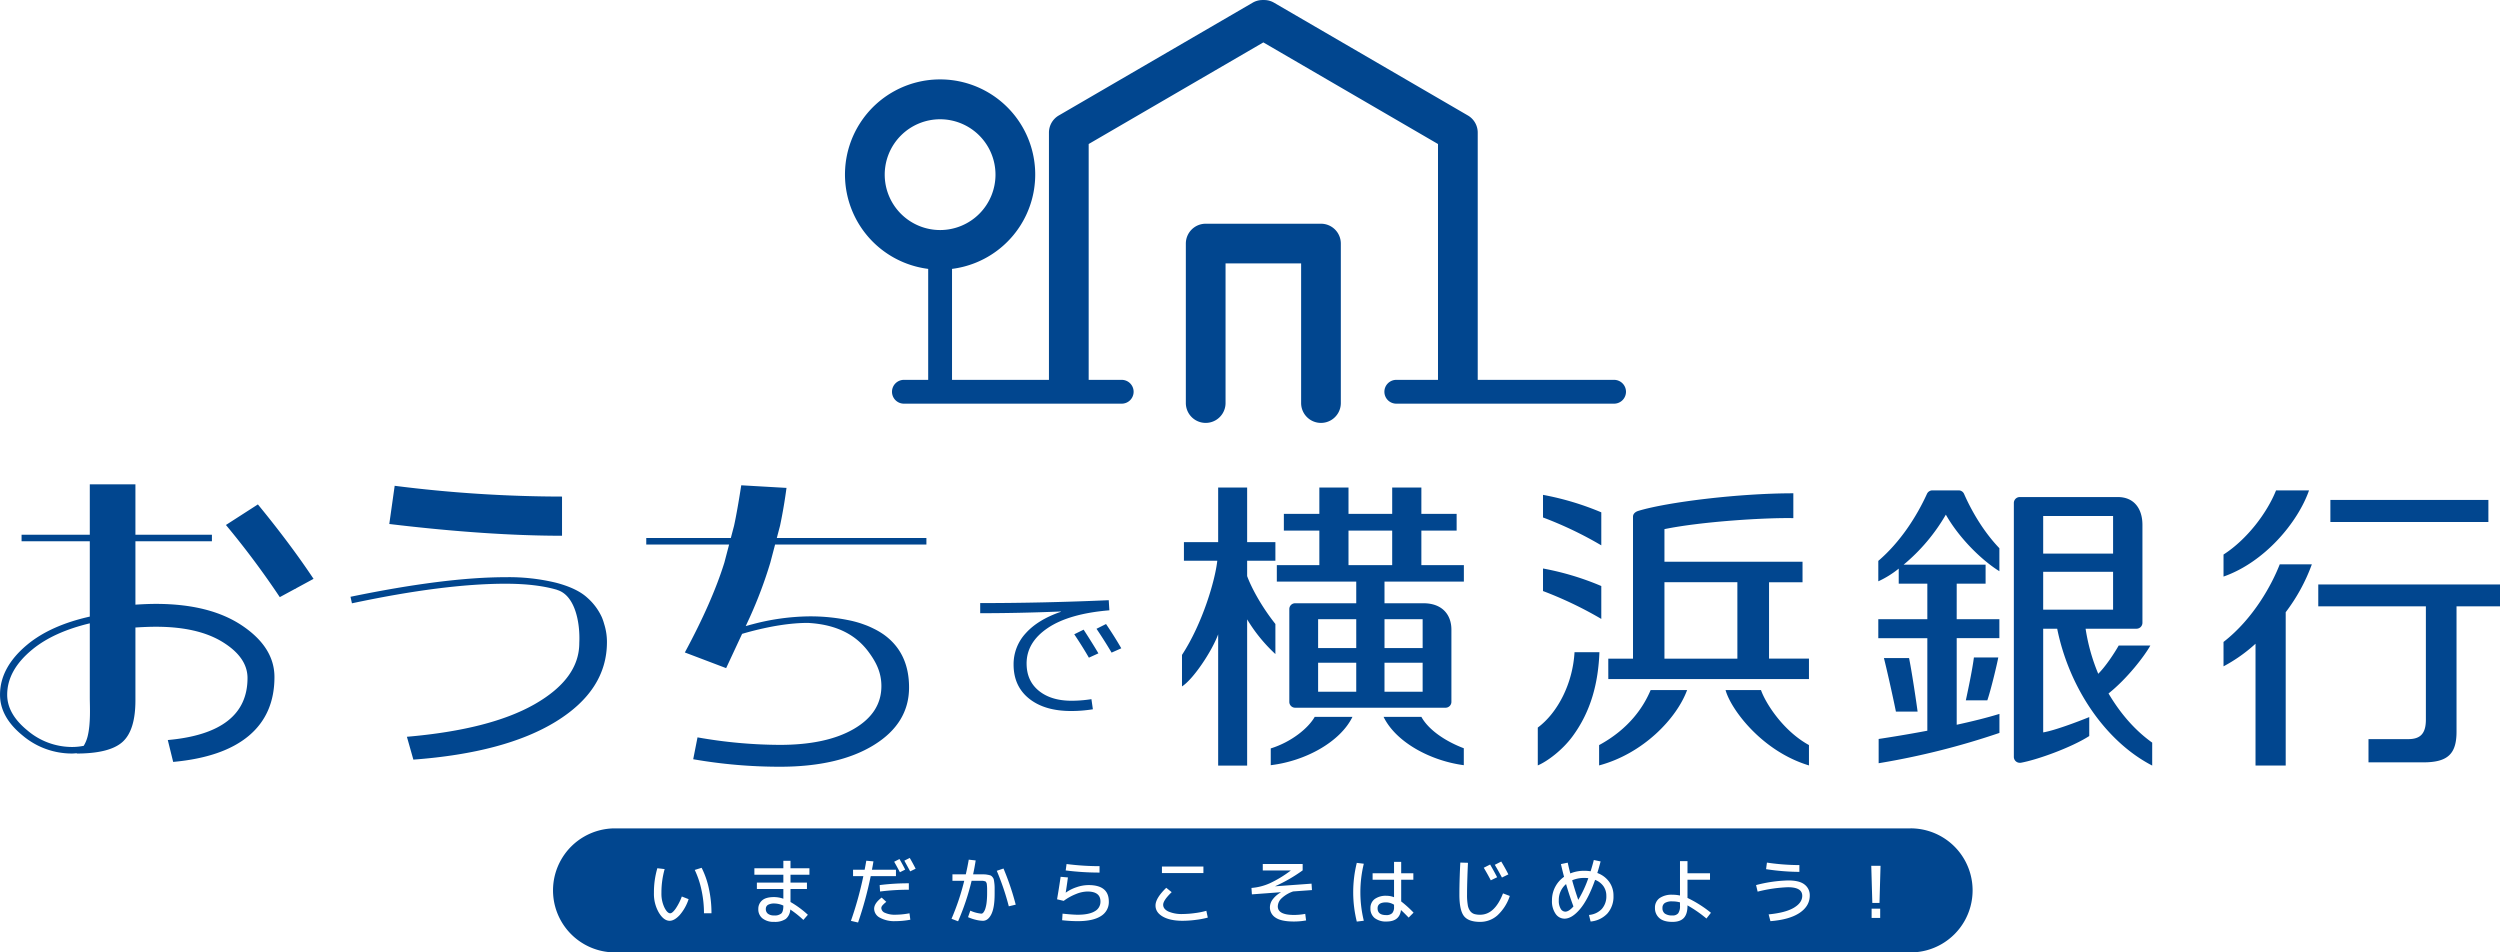 <svg id="logo_main.svg" xmlns="http://www.w3.org/2000/svg" width="1137" height="433.156" viewBox="0 0 1137 433.156">
  <defs>
    <style>
      .cls-1 {
        fill: #01468f;
        fill-rule: evenodd;
      }
    </style>
  </defs>
  <path id="logo" class="cls-1" d="M1563.09,499.775q-14.7-9.871-39.2-9.877c-2.96,0-6.1.143-9.33,0.35V461.425h34.79v-2.968h-34.79V435.515h-20.75v22.942h-31.03v2.968h31.03v34.252q-17.85,4-28.42,12.746-12.42,10.325-12.41,22.8,0,10.1,10.13,18.41a34.647,34.647,0,0,0,22.53,8.318c0.84,0,1.59-.089,2.37-0.143-0.14.091-.24,0.151-0.24,0.151q15.03,0,20.91-5.271t5.88-18.936V500.64c3.19-.2,6.32-0.344,9.33-0.344q19.11,0,30.38,6.98t11.27,16.331q0,24.948-36.26,28.214l2.45,9.95q22.71-2.082,34.39-11.882t11.67-26.729Q1577.79,509.654,1563.09,499.775Zm-97.62,47.7q-9.225-7.492-9.23-16.257,0-11.283,11.6-20.717c6.47-5.262,15.15-9.169,25.97-11.76v33.969c0,3.269.5,11.485-.98,17.409a15.347,15.347,0,0,1-1.79,4.331,27.149,27.149,0,0,1-5.4.526A31.291,31.291,0,0,1,1465.47,547.476Zm261.24-51.451a26.326,26.326,0,0,0-6.61-8.909q-4.65-4.306-14.21-6.832a90.971,90.971,0,0,0-22.95-2.523q-27.435,0-70.56,8.908l0.65,2.97q41.805-8.91,69.91-8.908c9.29,0,17.03.924,23.27,2.736a4.658,4.658,0,0,0,.53.208c7.72,2.641,10.15,14.572,9.69,24.045q0,16.189-20.25,27.77t-58.15,14.847l2.94,10.392q41.82-3.114,64.93-17.373t23.11-36.08a27.022,27.022,0,0,0-1.27-8.247A24.178,24.178,0,0,0,1726.71,496.025Zm-156.45-51.37-14.54,9.355a387.893,387.893,0,0,1,24.5,32.818l6.98-3.779c0.01,0.02.03,0.036,0.04,0.057l0.59-.4,7.74-4.2Q1585.115,462.778,1570.26,444.655Zm138.32-3.564a608.639,608.639,0,0,1-76.11-4.9l-2.45,17.373q44.6,5.34,78.56,5.345v-17.82Zm94.73,30.06,2.17-8.24h68.82v-2.97h-68.04l1.47-5.569q1.785-8.465,2.94-17.226l-20.58-1.186q-1.815,11.73-3.27,18.412l-1.47,5.569h-38.46v2.97h37.68l-2.16,8.24q-5.55,17.823-17.97,40.837l18.78,7.128,7.26-15.589c0.69-.2,1.36-0.4,2.07-0.6q15.9-4.372,27.82-4.378c14.74,0.773,22.78,6.638,27.67,13.248,3.34,4.535,5.79,9.209,5.79,15.493q0,12.173-12.49,19.453t-33.73,7.277a218.17,218.17,0,0,1-37.41-3.417l-1.96,9.949a229.238,229.238,0,0,0,39.37,3.413q26.775,0,42.79-9.872t16.01-26.208q0-15.741-11.43-23.985a34.08,34.08,0,0,0-4.32-2.571c-0.14-.073-0.29-0.14-0.43-0.211-0.78-.385-1.57-0.76-2.4-1.105-0.68-.289-1.4-0.551-2.12-0.81-0.41-.143-0.8-0.292-1.21-0.426-1.09-.357-2.23-0.678-3.41-0.975-0.13-.033-0.26-0.07-0.39-0.1a86.286,86.286,0,0,0-20.31-2.122,104.828,104.828,0,0,0-25.15,3.565c-1.08.269-2.08,0.572-3.12,0.857l1.88-4.051A198.806,198.806,0,0,0,1803.31,471.151Zm699.81-32.88h-15c-4.01,10.089-13.11,22.249-23.89,29.184v10.023C2482.92,470.948,2498.04,452.825,2503.12,438.271Zm4.2,42.8v9.94h48.94v51.522c0,6.162-2.33,8.868-7.98,8.868h-18.12v10.565h24.96c11.15,0,15.08-3.889,15.08-13.962V491.014h19.78v-9.94h-82.66Zm77.37-38.439h-71.86v10.021h71.86V442.635Zm-94.89,29.274c-3.36,8.636-11.6,24.423-25.57,35.3V518.3a70.7,70.7,0,0,0,14.55-10.279v55.4h13.73V493.683a82.712,82.712,0,0,0,11.89-21.774h-14.6Zm-458.89,83.72v7.632c15.97-1.912,31.68-10.7,37.16-21.978H2050.9C2048.03,546.369,2040.35,552.692,2030.91,555.629Zm68.51-14.346h-17.2c5.67,11.625,21.46,20,36.49,21.978v-7.7C2109.34,551.99,2102.34,546.625,2099.42,541.283Zm-66.4-28.565V499.044c-6.84-8.607-11.24-17.318-12.85-21.79v-6.969h12.85v-8.461h-12.85V436.985h-13.18v24.839h-15.57v8.461h15.17c-0.96,8.829-6.65,28.433-16.05,42.816v14.332c5.01-3.146,13.53-15.8,16.45-23.686v59.708h13.18V496.934A71.832,71.832,0,0,0,2033.02,512.718Zm66.39-40.436v-15.7h16.04v-7.626h-16.04V436.985h-13.27v11.971h-19.87V436.985h-13.26v11.971h-16.14v7.626h16.14v15.7h-19.34v7.476h36.12v9.851h-27.81a2.644,2.644,0,0,0-2.63,2.669v42.163a2.658,2.658,0,0,0,2.63,2.682h68.45a2.667,2.667,0,0,0,2.64-2.682V501.609c0-6.7-4.09-12-12.75-12h-17.68v-9.851h36.1v-7.476h-19.33Zm-29.62,57.584h-17.34v-13.2h17.34v13.2Zm0-19.863h-17.34V496.867h17.34V510Zm30.2,19.863h-17.35v-13.2h17.35v13.2Zm0-33V510h-17.35V496.867h17.35Zm-13.85-24.585h-19.87v-15.7h19.87v15.7Zm95.1,9.5a125.912,125.912,0,0,0-26.51-7.977v10.258a174.161,174.161,0,0,1,26.51,12.677V481.783Zm0-33.514a128.413,128.413,0,0,0-26.51-7.953V450.6a170.143,170.143,0,0,1,26.51,12.675v-15Zm94.45,75.829v-9.3h-18.16V480.056h15.23v-9.321h-62.8V455.9c16.99-3.5,46.25-5.267,58.62-5V439.6c-25.15,0-57.41,4.054-70.39,7.964-1.35.4-2.53,1.271-2.53,2.677V514.8h-11.23c-0.03.058,0,9.3,0,9.3h91.26Zm-65.73-44.042h33.17V514.8h-33.17V480.056Zm43.91,49.043h-16.11c2.3,8.554,16.36,27.774,37.93,34.275v-9.255C2263.69,547.509,2255.82,534.749,2253.87,529.1Zm-73.62,25.02v9.255c19.99-5.355,35.26-21.306,40.02-34.275h-16.58C2200.5,536.661,2194,546.645,2180.25,554.119Zm-27.89-7.972v17.227c4.53-1.934,11.22-7.069,15.63-12.988,8.77-11.781,11.89-24.987,12.4-38.519h-11.32C2168.28,525.872,2161.6,539.258,2152.36,546.147Zm204.45-12.392c1.63-4.661,4.6-17.181,4.98-19.494h-11.08c-0.59,4.74-2.24,12.879-3.67,19.494h9.77Zm-13.93-28.272h19.41v-8.616h-19.41V480.7h13.14v-8.631h-37.29a84.7,84.7,0,0,0,19.21-22.758c5.95,10.5,16.02,20.525,24.35,25.73V464.579c-7.78-8.124-13.08-17.923-16.04-24.651a2.7,2.7,0,0,0-2.48-1.657h-11.93a2.734,2.734,0,0,0-2.48,1.571c-4.72,10.352-12.13,21.936-22.14,30.5v9.288a43.271,43.271,0,0,0,9.29-5.777V480.7h13.01v16.172h-22.3v8.616h22.3v42.088c-10.01,1.9-18.54,3.209-22.14,3.757v11.034a345.014,345.014,0,0,0,54.93-13.788V539.93c-5.91,1.812-12.67,3.468-19.43,4.94V505.483Zm-21.67,9.057h-11.43c1.13,4.4,3.98,16.964,5.46,24.355h9.86C2324.5,534.312,2322.41,520.383,2321.21,514.54Zm90.72,16.111c8.66-6.89,16.49-17.231,19.02-21.8h-14.39c-1.84,3.245-5.8,9.368-9.31,12.851a87.107,87.107,0,0,1-5.75-20.507h23.15a2.7,2.7,0,0,0,2.7-2.715V453.956c0-7.2-3.68-12.648-11.22-12.648h-44.56a2.693,2.693,0,0,0-2.7,2.68v115.5a2.681,2.681,0,0,0,2.71,2.677c0.15,0,.32,0,0.48-0.014,7.38-1.329,22.93-6.9,31.1-12.155v-8.617c-5.63,2.277-15.76,6.09-20.95,6.969V501.192h6.37c5.44,26.932,22.01,51.295,43.21,62.234V553C2424.98,548.135,2418.11,541.07,2411.93,530.651Zm-29.72-80.73H2414v17.1h-31.79v-17.1Zm0,42.613V475.305H2414v17.229h-31.79Zm-483.44,1.605v-4.6q28.68,0,58.46-1.311l0.29,4.6q-18.285,1.511-27.97,8.015T1919.87,517q0,7.882,5.56,12.418,5.58,4.533,14.89,4.533a60.259,60.259,0,0,0,9.03-.722l0.66,4.6a62.424,62.424,0,0,1-9.9.789q-12.075,0-19.12-5.65t-7.04-15.5a20.655,20.655,0,0,1,5.56-14.256q5.565-6.175,15.97-9.722l-0.07-.134Q1916.405,494.138,1898.77,494.139Zm42.78,9.592,4.26-2.106q4.05,6.246,6.72,10.777l-4.33,1.971Q1945.455,509.576,1941.55,503.731Zm10.12-2.5,4.33-2.168q3.915,5.779,6.94,11.037l-4.41,1.97Q1955.215,506.491,1951.67,501.235ZM2053.75,317h-52.43a9.025,9.025,0,0,0-9.03,9.024v72.532a9.03,9.03,0,0,0,18.06,0V335.05h34.37v63.507a9.03,9.03,0,0,0,18.06,0V326.025A9.025,9.025,0,0,0,2053.75,317Zm133.23,71.009h-61.94V275.56a9.018,9.018,0,0,0-4.49-7.8l-88.21-51.315a8.916,8.916,0,0,0-4.32-1.183c-0.16-.013-0.32-0.01-0.48-0.015s-0.33,0-.49.015a8.916,8.916,0,0,0-4.32,1.183l-88.21,51.315a9.018,9.018,0,0,0-4.49,7.8V388.01h-44.08V337.541a43.26,43.26,0,1,0-10.84,0V388.01h-10.97a5.415,5.415,0,1,0,0,10.829h98.91a5.415,5.415,0,1,0,0-10.829H1948.1V280.748l79.44-46.213,79.43,46.213V388.01h-18.89a5.415,5.415,0,1,0,0,10.829h98.9A5.415,5.415,0,1,0,2186.98,388.01Zm-331.64-93.3a25.19,25.19,0,1,1,25.19,25.165A25.207,25.207,0,0,1,1855.34,294.705Zm312.65,320.9q1.035,3.832,2.76,8.9a51.554,51.554,0,0,0,4.59-9.878q-0.945-.093-1.89-0.094A13.674,13.674,0,0,0,2167.99,615.606Zm-6.08,9.161a6.868,6.868,0,0,0,.86,3.768,2.451,2.451,0,0,0,2.06,1.333c1.11,0,2.35-.79,3.74-2.373q-1.92-5.192-3.35-10.165A9.408,9.408,0,0,0,2161.91,624.767Zm-359.68,2.016a2.081,2.081,0,0,0-.96,1.884,2.586,2.586,0,0,0,.97,2.16,4.4,4.4,0,0,0,2.77.765,4.617,4.617,0,0,0,3.33-.927c0.6-.617.9-1.773,0.9-3.459v-0.1a10.083,10.083,0,0,0-3.91-.945A5.9,5.9,0,0,0,1802.23,626.783Zm277.27,1.559q0,3.087,3.91,3.087a3.681,3.681,0,0,0,2.73-.88,4.043,4.043,0,0,0,.84-2.857v-0.976a6.987,6.987,0,0,0-3.57-1.071Q2079.5,625.645,2079.5,628.342Zm130.62-2.4a2.555,2.555,0,0,0-1.06,2.242,3,3,0,0,0,1.11,2.581,5.725,5.725,0,0,0,3.44.832,3.141,3.141,0,0,0,2.62-1.009,5.525,5.525,0,0,0,.8-3.377v-1.561a12.658,12.658,0,0,0-3.42-.455A6.183,6.183,0,0,0,2210.12,625.937Zm111.78-33.953H1732.69a28.206,28.206,0,1,0,0,56.412H2321.9A28.206,28.206,0,1,0,2321.9,591.984Zm-65.33,15.566a102.8,102.8,0,0,0,14.76,1.136v3.087a104.334,104.334,0,0,1-15.15-1.234Zm-120.84-.486q1.755,2.886,3.25,5.845l-2.93,1.43q-1.5-2.859-3.25-5.78Zm-5.05,1.361q1.83,3.151,3.19,5.784l-2.89,1.4q-1.335-2.6-3.19-5.718Zm-149.26.909h18.86v2.989h-18.86v-2.989Zm-43.38-1.134a117.293,117.293,0,0,0,15,.973V612.1a122.928,122.928,0,0,1-15.39-.973Zm-75.99-2.274c0.91,1.557,1.77,3.162,2.6,4.807l-2.41,1.2q-1.17-2.274-2.6-4.776Zm4.26,11.043V619.9a103.323,103.323,0,0,0-13.08.81l-0.19-2.925A105.491,105.491,0,0,1,1866.31,616.969ZM1762.1,631.411q-2.43,2.613-4.57,2.613-2.67,0-4.91-3.7a16.949,16.949,0,0,1-2.24-8.967,38.717,38.717,0,0,1,1.55-11.239l3.32,0.389a39.614,39.614,0,0,0-1.46,10.85,14.644,14.644,0,0,0,1.33,6.578q1.335,2.685,2.67,2.683,0.915,0,2.37-1.982a25.026,25.026,0,0,0,2.9-5.654l3.09,1.2A20.821,20.821,0,0,1,1762.1,631.411Zm11.04-.795a49.618,49.618,0,0,0-1.11-10.459,40.44,40.44,0,0,0-3.09-9.262l3.13-.976a38.63,38.63,0,0,1,3.33,9.6,52.665,52.665,0,0,1,1.15,11.094h-3.41Zm47.96-17.545h-8.61v3.575h7.48v2.925h-7.48v5.911a43.4,43.4,0,0,1,7.9,5.813l-2.05,2.341a44.766,44.766,0,0,0-5.95-4.744,5.924,5.924,0,0,1-2.07,4.308,8.811,8.811,0,0,1-5.31,1.314,8.065,8.065,0,0,1-5.24-1.562,5.213,5.213,0,0,1-1.92-4.285,5,5,0,0,1,1.71-3.9c1.14-1.015,2.95-1.526,5.45-1.526a12.922,12.922,0,0,1,4.23.747v-4.417H1797.2v-2.925h12.04v-3.575h-13.18v-2.922h13.18v-3.412h3.25v3.412h8.61v2.922Zm22.12,21.735-3.25-.747a159.179,159.179,0,0,0,5.65-20.34h-4.68V610.8h5.27q0.525-2.729.75-4.092l3.25,0.292c-0.19,1.258-.42,2.525-0.68,3.8h10.92v2.922h-11.48A167.817,167.817,0,0,1,1843.22,634.806Zm16.91-.62a13.465,13.465,0,0,1-6.98-1.572,4.656,4.656,0,0,1-2.62-4.047q0-2.495,3.42-5.1l2.11,1.946a12.875,12.875,0,0,0-1.79,1.657,1.949,1.949,0,0,0-.48,1.171,2.506,2.506,0,0,0,1.72,2.179,10.606,10.606,0,0,0,4.62.845,35.1,35.1,0,0,0,6.47-.651l0.39,2.922A37.034,37.034,0,0,1,1860.13,634.186Zm6.79-22.641-2.66-4.873,2.47-1.236q1.53,2.633,2.67,4.907Zm38.41,10.3q0,6.143-1.48,9.164c-0.99,2.013-2.28,3.018-3.89,3.018a14.2,14.2,0,0,1-3.17-.45,19.913,19.913,0,0,1-3.56-1.207l1.04-2.954a15.581,15.581,0,0,0,5.04,1.364,1.216,1.216,0,0,0,.91-0.553,5.342,5.342,0,0,0,.85-1.657,15,15,0,0,0,.62-2.972,35.823,35.823,0,0,0,.22-4.24V619.5q0-.555-0.06-1.332c-0.04-.519-0.08-0.857-0.1-1a1.865,1.865,0,0,0-.26-0.62,1.009,1.009,0,0,0-.36-0.438q-0.12-.047-0.6-0.162a3.342,3.342,0,0,0-.8-0.112h-4.87a111.512,111.512,0,0,1-6.15,18.418l-2.99-1.138a109.723,109.723,0,0,0,5.79-17.28h-5.37v-2.926h6.08c0.57-2.51,1.01-4.745,1.34-6.691l3.15,0.356q-0.48,3.152-1.17,6.335h4.86a9.551,9.551,0,0,1,1.76.18,8.7,8.7,0,0,1,1.33.323,2.36,2.36,0,0,1,.85.717,2.684,2.684,0,0,1,.58,1.022,15.5,15.5,0,0,1,.26,1.624,16.973,16.973,0,0,1,.15,2.145v2.922Zm6.44,5.591a113.257,113.257,0,0,0-5.47-16.146l3.06-1.043a119.041,119.041,0,0,1,5.56,16.441Zm41.9,4.448q-3.6,2.3-10.52,2.305a61.634,61.634,0,0,1-7.12-.419l0.19-2.99c3.15,0.324,5.45.49,6.93,0.49q5.07,0,7.69-1.562a4.923,4.923,0,0,0,2.62-4.451c0-3.032-1.99-4.548-5.95-4.548a14.528,14.528,0,0,0-5.19,1.152,24.255,24.255,0,0,0-5.58,3.107l-3.02-.72c0.58-3.355,1.13-6.768,1.62-10.229l3.32,0.289c-0.37,2.754-.7,5.047-1.01,6.887h0.07a18.262,18.262,0,0,1,4.93-2.467,16.872,16.872,0,0,1,5.38-.944q9.225,0,9.23,7.473A7.418,7.418,0,0,1,1953.67,631.881Zm43.15,1.724a48.579,48.579,0,0,1-5.97.419q-5.715,0-9.04-1.914t-3.31-5.069q0-3.284,4.88-8.023l2.47,1.98q-3.87,3.739-3.87,5.718,0,1.92,2.34,3.071a15.072,15.072,0,0,0,6.53,1.152,43.011,43.011,0,0,0,5.55-.419,34.628,34.628,0,0,0,5.22-1.043l0.65,3.088A37.012,37.012,0,0,1,1996.82,633.605Zm44.6-2.243a27.046,27.046,0,0,0,5.17-.49l0.39,2.989a31.54,31.54,0,0,1-5.56.49q-5.79,0-8.34-1.773a5.477,5.477,0,0,1-2.55-4.724,6.023,6.023,0,0,1,1.27-3.573,11.887,11.887,0,0,1,3.7-3.187V621.03l-13.17.973-0.19-2.918a25.305,25.305,0,0,0,8.39-2.147,52.772,52.772,0,0,0,9.46-5.749l-0.03-.064h-12.68V608.2h18.14v2.889a69.55,69.55,0,0,1-12.45,7.181v0.067l16.49-1.205,0.19,2.926-8.55.617a14.416,14.416,0,0,0-5.22,3.083,5.277,5.277,0,0,0-1.77,3.706C2034.11,630.061,2036.54,631.362,2041.42,631.362ZM2073.23,634l-3.19.389a55.513,55.513,0,0,1,0-26.707l3.19,0.392A54.639,54.639,0,0,0,2073.23,634Zm20.39-1.43q-2.085-2.18-3.49-3.444-0.645,5.228-6.56,5.23a8.288,8.288,0,0,1-5.4-1.575,5.417,5.417,0,0,1-1.92-4.434,5.021,5.021,0,0,1,1.9-4.192,8.59,8.59,0,0,1,5.42-1.5,9.146,9.146,0,0,1,3.41.653v-7.96h-9.75v-2.925h9.75v-5.2h3.25v5.2h5.53v2.925h-5.53v9.873a50.768,50.768,0,0,1,5.63,5.1Zm40.38-1.009a11.751,11.751,0,0,1-7.87,2.958q-5.3,0-7.36-2.648t-2.07-9.7q0-6.435.42-14.62l3.48,0.1q-0.42,9.068-.42,14.524a26.393,26.393,0,0,0,.33,4.641,6.164,6.164,0,0,0,1.1,2.778,3.881,3.881,0,0,0,1.82,1.334,8.885,8.885,0,0,0,2.7.344q6.645,0,10.41-9.714l3.09,1.17A20.908,20.908,0,0,1,2134,631.556Zm50.03-.873a11.877,11.877,0,0,1-7.65,3.668l-0.75-2.989a9.046,9.046,0,0,0,5.83-2.71,8.535,8.535,0,0,0,2.07-6,7.463,7.463,0,0,0-1.33-4.385,8.19,8.19,0,0,0-3.78-2.858q-3.12,8.835-6.82,13.24c-2.47,2.932-4.84,4.4-7.09,4.4a4.889,4.889,0,0,1-4.05-2.192,9.932,9.932,0,0,1-1.65-6.092,12.918,12.918,0,0,1,5.5-10.751q-0.615-2.211-1.43-5.785l3.09-.648c0.35,1.6.73,3.239,1.17,4.9a16.3,16.3,0,0,1,6.31-1.2,16.753,16.753,0,0,1,2.93.225q0.81-2.568,1.46-5.132l3.09,0.649c-0.55,2.059-1.04,3.814-1.5,5.263a11.365,11.365,0,0,1,5.4,4.029,10.613,10.613,0,0,1,1.95,6.334A11.565,11.565,0,0,1,2184.03,630.683Zm45.03,2.305a57.687,57.687,0,0,0-8.62-5.978v0.2q0,3.734-1.67,5.521t-5.16,1.787q-4.065,0-6.01-1.773a5.878,5.878,0,0,1-1.95-4.562,5.277,5.277,0,0,1,2.04-4.434,9.569,9.569,0,0,1,5.92-1.575,15.282,15.282,0,0,1,3.42.356V606.9h3.41v5.521h10.24v2.925h-10.24v8.283a54.148,54.148,0,0,1,10.67,6.755Zm42.37-2.566q-4.62,3.087-13.27,3.764l-0.81-3.085q7.68-.744,11.48-3.02c2.54-1.517,3.8-3.324,3.8-5.426,0-2.6-2.16-3.9-6.5-3.9a65.413,65.413,0,0,0-13.79,2.012l-0.71-2.988a62.9,62.9,0,0,1,14.66-2.108q5.085,0,7.42,1.882a6.035,6.035,0,0,1,2.34,4.938Q2276.05,627.332,2271.43,630.422Zm36.65,2.3h-3.9V628.5h3.9v4.223Zm-0.32-6.825h-3.26l-0.48-16.892h4.22Z" transform="translate(-1452.97 -215.25)"/>
</svg>
